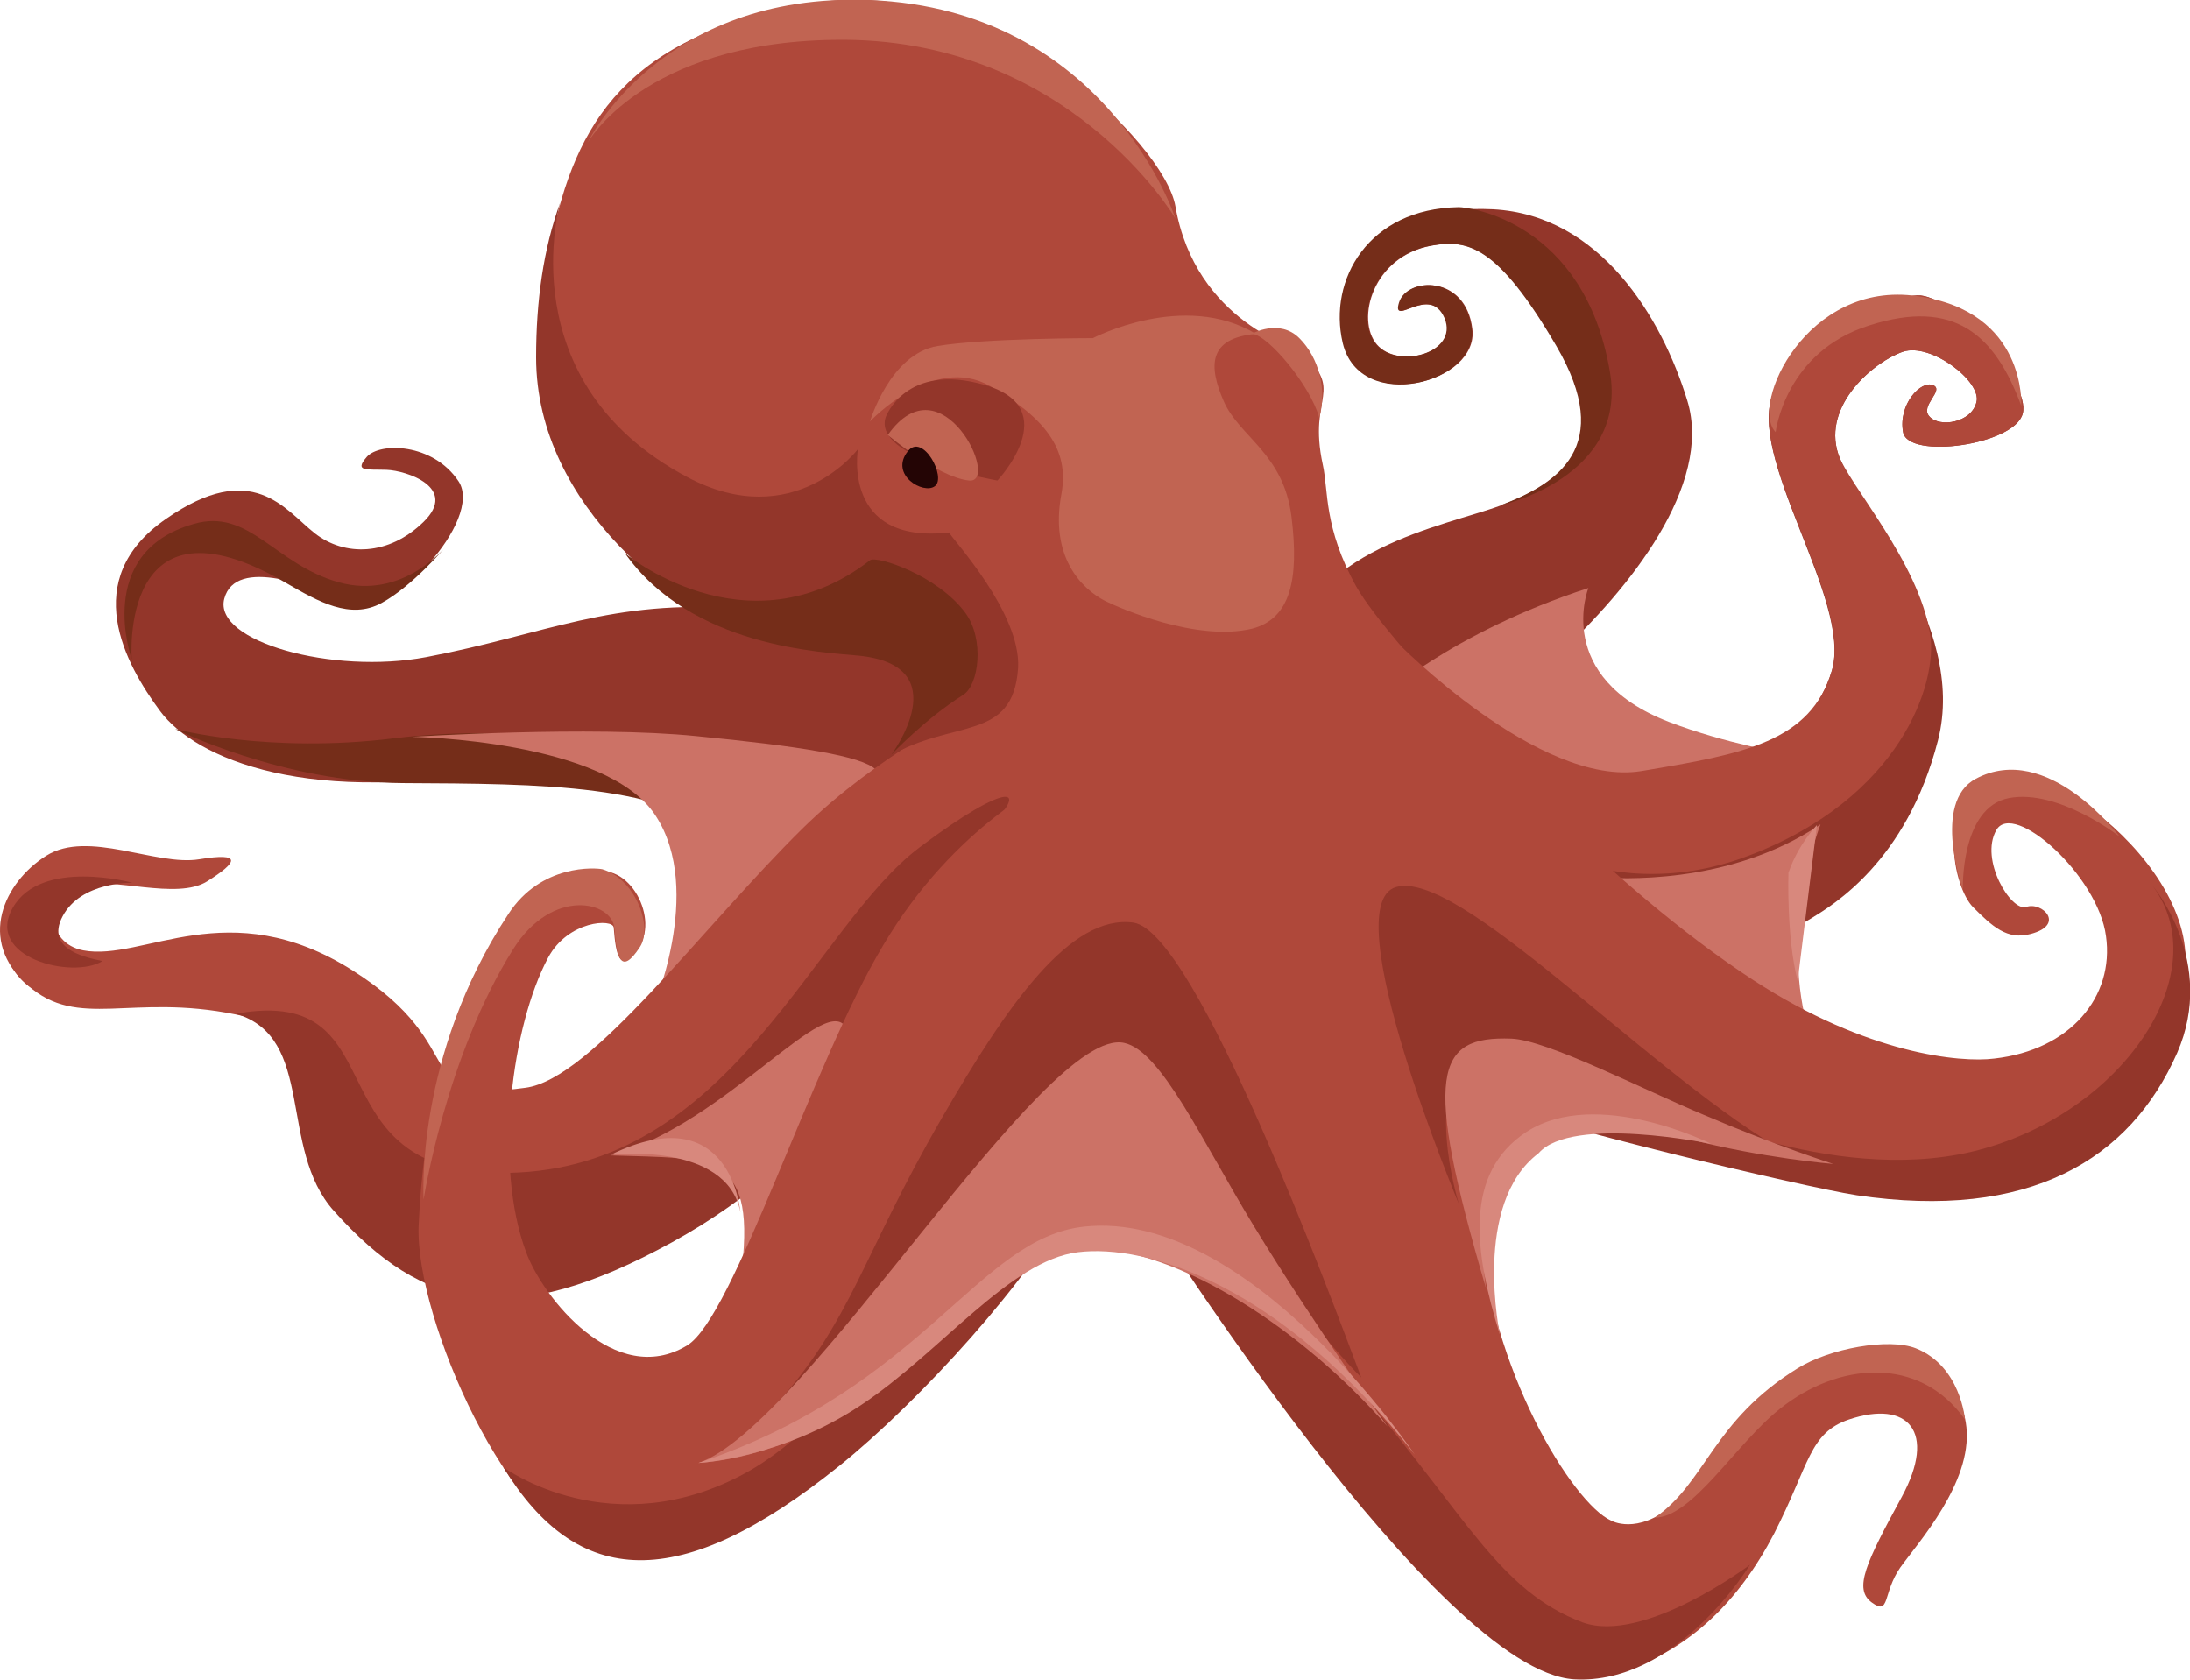 <?xml version="1.0" encoding="utf-8"?>
<!-- Generator: Adobe Illustrator 22.1.0, SVG Export Plug-In . SVG Version: 6.00 Build 0)  -->
<svg version="1.1" id="Layer_1" xmlns="http://www.w3.org/2000/svg" xmlns:xlink="http://www.w3.org/1999/xlink" x="0px" y="0px"
	 viewBox="0 0 307.6 236" style="enable-background:new 0 0 307.6 236;" xml:space="preserve">
<style type="text/css">
	.st0{fill:#93362A;}
	.st1{fill:#752D19;}
	.st2{fill:#CC7266;}
	.st3{fill:#AF483A;}
	.st4{fill:#C16452;}
	.st5{fill:#240505;}
	.st6{fill:#D8887D;}
</style>
<g id="bg">
</g>
<g id="silouettes">
</g>
<g id="animals">
	<g>
		<path class="st0" d="M205.6,120.2c4.9-5.2-2.5-13.8,13.2-28.2c10-9.2,21.8-23.9,18.2-35.7s-12.3-26.1-27.3-26.9
			c-16.2-0.8-23.4,8.9-21,18.8s19.1,5.6,18.1-2c-0.9-7.6-9.1-7.3-10.2-3.7c-1.1,3.6,4.3-2.7,6.4,2.2c2,4.9-6.6,7.2-9.6,3.7
			s-0.6-12.4,7.7-13.9c5.1-0.9,9.3-0.1,17.6,14.1s0.1,19.4-7.9,22.4c-8.1,3-27.2,6-30.4,21.7S200.6,125.4,205.6,120.2z"/>
		<path class="st1" d="M204.9,29.1c-12.7,0.2-18.4,10.2-16.3,19.1c2.4,10,19.1,5.6,18.1-2c-0.9-7.6-9.1-7.3-10.2-3.7
			c-1.1,3.6,4.3-2.7,6.4,2.2c2,4.9-6.6,7.2-9.6,3.7S192.7,36,201,34.5c5.1-0.9,9.3-0.1,17.6,14.1s0.1,19.4-7.9,22.4
			c0,0,18.1-3.9,15.4-18.9C222.5,31.2,206.4,29.1,204.9,29.1z"/>
		<path class="st2" d="M223.1,82.6c0,0-5,12.5,11.3,18.8c8.1,3.1,16.3,4.4,16.3,4.4s-38.9,13.8-57-7.5
			C193.6,98.3,203.7,88.9,223.1,82.6z"/>
		<path class="st0" d="M204.3,111.4c0,0,20.6-1.2,29.5-0.7s20.6-6.6,23.5-16.5c2.9-9.9-12.4-30.3-8.1-39.3
			c4.4-9,15.3-13.1,20.1-13.4s16,12.2,14.8,16.6c-1.1,4.4-16.1,6.5-16.8,2.6s2.5-7.3,4.2-6.6c1.7,0.7-1.9,2.9-0.5,4.4
			c1.4,1.6,5.9,0.9,6.6-2c0.8-2.9-6.4-8.4-10.3-7.1s-11.4,7.4-9.1,14.4c2.3,7,18.2,23.9,14,40.2c-4.4,17.1-14.9,23.2-17.8,25
			c-23.8,15-53.5-9.1-53.5-9.1l-9.1-8.2L204.3,111.4z"/>
		<path class="st3" d="M196.1,90.1c0,0,20.1,20.6,34.5,18.2s23.7-4.1,26.7-14.1c3-10-12.4-30.3-8.1-39.3c4.4-9,15.3-13.1,20.1-13.4
			s16,12.2,14.8,16.6c-1.1,4.4-16.1,6.5-16.8,2.6s2.5-7.3,4.2-6.6c1.7,0.7-1.9,2.9-0.5,4.4c1.4,1.6,5.9,0.9,6.6-2
			c0.8-2.9-6.4-8.4-10.3-7.1s-11.4,7.4-9.1,14.4c1.4,4.2,11.3,15.1,12.9,25.3c1.1,6.8-4.1,23-25.5,31.1c-21.3,8.1-37-5.6-37-5.6
			L196.1,90.1z"/>
		<path class="st2" d="M225,123.3c1.9,0,17.6,1.3,30.7-7.5c0,0-5.6,14.4-1.9,28.2C236.3,135.3,225,123.3,225,123.3z"/>
		<path class="st3" d="M153.6,110.8c5.2,21.2,32.7,32.1,47.2,31.2"/>
		<path class="st0" d="M117.4,117.1c0,0,7.2-7.1,12.5-11.5c5.3-4.5-31.5,2.5-31.5,2.5S113.4,111.5,117.4,117.1z"/>
		<path class="st0" d="M145.2,96.2c-1.6,6.2-10.8,9.3-21.4,10.7c-15.8,2.1-27.2-4.1-51.4,0.8c-29,5.9-45-1.2-49.9-7.8
			s-11.5-18.5,0.8-27c12.2-8.5,16.7-1.3,20.9,2s10.4,3.2,15.3-1.6c4.9-4.8-2.4-7.2-5.2-7.3c-2.8-0.1-4.6,0.3-2.8-1.8
			c1.8-2.1,9.3-2,12.9,3.4s-9.6,19.6-15,17.2s-16.3-6.7-17.9-0.7c-1.6,6,15.2,10.7,28.4,8.2c16.8-3.2,25.9-8.2,44.1-6.8
			C103.9,85.5,149.5,79.4,145.2,96.2z"/>
		<path class="st3" d="M226.3,213.6c-5.4-2.4-17.1-21.4-18.4-41.5c-1.2-17.6,0.1-23.7,0.1-23.7l0.6-24.9l-45,12.5l-12.5,8.8
			c11.3,9.7,16,14.6,19.4,26.3s32.9,57.3,46.2,63.2c4,1.8,8,1.6,11.8,0.3c8.8-3.1,15.6-9.4,20.7-19.2c5-9.8,4.9-14.1,10.5-16
			c8.3-2.8,12.4,1.7,7.4,10.9c-5,9.2-6.8,12.9-4.2,14.8c2.6,1.9,1.5-1.3,4-4.9c2.5-3.5,10.1-11.9,9.3-19.7
			c-0.8-7.8-8.7-12.3-20.5-8.8s-15.9,15.5-20.7,19.7C229.9,215.7,226.3,213.6,226.3,213.6z"/>
		<path class="st0" d="M245.8,219.8c0,0-14.9,11.2-23.5,8.1c-11.7-4.4-16.3-14.9-30.7-31.8S161.7,171,161.7,171s40.3,63.7,59.4,64.9
			C235.6,236.7,245.8,219.8,245.8,219.8z"/>
		<path class="st4" d="M232.4,213.2c5.4-0.1,11.3-10.3,17.6-15.3c8.1-6.5,19.5-7.6,26,1.5c0,0-0.6-7.5-6.9-10
			c-3.8-1.5-12.1,0-16.6,2.8C240.5,199.6,239.6,208.3,232.4,213.2z"/>
		<path class="st1" d="M18.5,92.6c0,0-1.9-24.5,21.7-10.7c4.5,2.6,9,5.2,13.4,2.8s9-7.9,9-7.9s-6,7.5-15,5S35,71.3,27.2,73.6
			C13.1,77.6,18.5,92.6,18.5,92.6z"/>
		<path class="st1" d="M24.6,102.4c0,0,13.1,3.5,30.8,1.3s36.7,1.4,36.7,1.4s18.1,21.4,10,13.2c-8-8.2-26.2-8.2-45.5-8.3
			C39.6,109.9,24.6,102.4,24.6,102.4z"/>
		<path class="st2" d="M92.1,114.6c6.9,10.6-0.6,27.6-0.6,27.6s25.6-26.6,31.5-34.1c-1.9-1.9-10.8-3.3-25.2-4.7
			c-14.8-1.5-39.9,0.1-39.9,0.1S85.2,103.9,92.1,114.6z"/>
		<path class="st3" d="M280.2,109.2c-8.5,3.7-5.8,15.4-3.1,18.2c2.7,2.7,4.8,4.7,8.1,3.8c5-1.3,1.6-4.6-0.6-3.8
			c-2.1,0.7-6.6-6.6-4.2-10.8s14.3,6.4,15.4,14.9c1.2,8.5-5,16-15.7,17.2c-4.7,0.6-17.8-0.6-33.8-11c-20.4-13.3-39.8-35-43.3-39.5
			c-3.3-4.2-10-11.4-12.5-15.8c-4.6-8.3-3.9-13.5-4.7-17.1c-2.2-10.1,3.4-10.1-3.4-16.2c0,0-14.5-3.9-17.3-20.1
			c-1.5-8.9-25.7-32.9-51.4-28.5C88,5,80.8,17.3,77.4,34c-4.6,22.8,10.1,39.6,25.7,46.3s32.2,11,32.2,17.9c0,3-11.4,7.2-22.6,18.2
			c-14.2,14-29.6,35.2-38.9,36.4c-16.7,2.3-6.9-5.5-24.3-16.5s-29.4-1.2-37.8-2.8c-5.3-1-5.6-7.8-0.7-9.1c4.8-1.3,13.8,2.1,18.1-0.6
			c4.3-2.7,5-4.1-1.1-3.1s-15.6-4.2-21.5-0.5s-9.8,11.9-2.6,18.2c7.1,6.3,14.5,1.1,29.2,4.1c14.9,3,5.3,14.1,17.1,27.4
			c12.6,14.1,22.6,16,45.1,3.5c13.7-7.5,31.2-29.9,42.9-46.3c10.2,7.9,23.4,16.1,34.2,15.8c5.2-0.1,12.1-0.4,19.3-1l0.9,14.8
			c0,0,22.8-10.7,41.1-0.2c12.2,7,24.8,10.6,29.2,10.9c10.8,0.7,22.5,5,42-25.6C314.4,127,288.7,105.6,280.2,109.2z"/>
		<path class="st3" d="M36.8,135.3c-7.1,0.1-12.6,1.5-18.4,3.8s-13.3,2.5-16.7-3.2c-3.5-5.7,2.8-11.3,2.8-11.3S0,133.7,5,135.1
			C9.9,136.6,30.1,132.2,36.8,135.3z"/>
		<path class="st0" d="M14.4,135c-4.2,2.6-16.6-0.5-12.6-7.5c4-7,16.8-3.5,16.8-3.5s-7.2-0.2-9.8,4.7C6.2,133.6,12.7,134.6,14.4,135
			z"/>
		<path class="st0" d="M129.2,119c-14.8,11.1-26,44.1-56.3,45.7S57,138.1,33.1,142.4c11.3,3.3,5.9,18.9,13.8,27.7
			c12.6,14.1,24.9,16.8,47.5,4.4c11.6-6.4,18.5-13.5,24.2-19.8c6.1-10.5,8.1-27,19.4-37.6C145.3,110.2,141.7,109.6,129.2,119z"/>
		<path class="st2" d="M104,179.8c0,0,17.6-28.8,15-35.1c-2.5-6.3-16.9,13.2-33.2,17.6C100.2,162.8,106.5,161.6,104,179.8"/>
		<path class="st3" d="M174.2,150.3c-9.8-0.4-28.3,6.1-38.5,26.9c-11.9,24.3-40.6,41.8-52.2,40.1c-11.6-1.7-25.2-31.9-24.7-45.1
			c1.3-29.5,11.8-43.6,23.4-49.3c5.8-2.8,10.4,5.8,7.6,10s-3.3,1.2-3.6-2.6c-0.1-1.3-6.4-1-9.2,4.2c-5.1,9.5-7.7,29.1-3.1,41.4
			c2.3,6.3,12.5,19.2,22.6,13.1c6.6-4,17.4-39.3,27.6-56.3c10.1-17,23.8-23.2,23.8-23.2l6.8,13.3L174.2,150.3z"/>
		<path class="st0" d="M70.7,206.1c0,0,15.3,11.3,34.4,0.6s47.3-56.2,47.3-56.2s4.3,5.7-1.5,17.3s-21.8,29.1-33,38.1
			C95.4,224,81.1,223.1,70.7,206.1z"/>
		<path class="st4" d="M59.5,168.5c0,0-1.3-20.1,11.9-40.1c4.6-7.1,12.3-6.5,13.2-6.3c4.7,1.4,7.1,8.1,5.3,10.9
			c-2.8,4.3-3.3,1.2-3.6-2.6c-0.3-3.8-8.7-5.8-14.2,2.9C62.6,148.4,59.5,168.5,59.5,168.5z"/>
		<path class="st0" d="M133.3,74.8c-15.1,1.7-12.8-11.7-12.8-11.7s-9,11.9-24,3.9C71.3,53.6,78.7,28.4,78.7,28.4
			c-2.4,6.6-3.4,13.9-3.4,21.8c0,21.2,20.6,36.3,31.8,39.6c0,0,9.9,14.1,17.7,16.5c9.1-5.4,17.5-2,18.2-12.5
			C143.4,86.1,133.9,75.9,133.3,74.8z"/>
		<path class="st4" d="M181.4,72.6c-1.1-8.9-7.3-11.2-9.5-16.2s-2.2-8.9,4.5-9.5c-10.1-6.1-22.9,0.6-22.9,0.6s-15.1,0-21.8,1.1
			s-9.5,10.6-9.5,10.6s8.9-9.5,16.8-5c7.8,4.5,11.2,8.9,10.1,15.1c-1.7,8.9,2.8,13.4,6.1,15.1c2,1,12.9,5.8,20.7,3.9
			C181.2,86.9,182.5,81.5,181.4,72.6z"/>
		<path class="st4" d="M175.8,46.9c0,0,3.9-2.2,6.7,0.6c2.8,2.8,3.9,7.3,2.8,11.2C184.1,54.2,178,46.9,175.8,46.9z"/>
		<path class="st1" d="M122.2,78.7c0.9-0.7,9.5,2.1,13.4,7.4c2.7,3.7,1.9,10.1-0.3,11.5c-5.4,3.4-10.1,8.4-10.1,8.4
			s9.4-12.5-4.6-13.9c-5-0.5-23.5-1.1-32.9-14.5C87.5,77.6,104.9,92.1,122.2,78.7z"/>
		<path class="st0" d="M124.4,58.6c0,0,2.8-7.8,14-4.5s1.7,13.4,1.7,13.4S122.5,64.5,124.4,58.6z"/>
		<path class="st4" d="M124.7,61.1c0,0,6.9,5.9,11.4,6.4S132.3,50.3,124.7,61.1z"/>
		<path class="st5" d="M127.5,63.4c-2.6,3.3,2.2,6.1,3.8,4.9C133,67.1,129.6,60.7,127.5,63.4z"/>
		<path class="st4" d="M82.5,20.1c0,0,7.8-14.1,34.6-14.5c32.9-0.6,48,25.1,48,25.1s-9.5-29.4-43-30.7C92.6-1.1,82.5,20.1,82.5,20.1
			z"/>
		<path class="st0" d="M235.8,155.9c0,0,23.2,11.1,43,5.4c19.9-5.7,32.4-24.9,23.6-36.8c0,0,9,10.6,3.4,23.4
			c-6.6,15-20.8,23.6-45,20c-7.8-1.2-45.9-10.4-49.6-12.6C205.6,152.2,235.8,155.9,235.8,155.9z"/>
		<path class="st4" d="M275.7,125c0,0-0.4-11.6,6.5-12.9c6.9-1.3,15.5,5.4,15.5,5.4s-10.1-13.5-20.2-8.1
			C271.3,112.7,275.7,125,275.7,125z"/>
		<path class="st6" d="M85.8,162.2c0,0,16.3-1.9,18.2,8.1C104,170.4,102.8,153.9,85.8,162.2z"/>
		<path class="st4" d="M249.4,60.7c0,0,1.3-11.3,13.2-15c11.9-3.8,17.6,1.3,21.3,11.3c0,0,0.8-13.3-14.6-15.4
			C253.8,39.3,245.7,56.9,249.4,60.7z"/>
		<path class="st0" d="M204.9,169.1c0,0-17.6-42-8.8-44.5s34.5,25.1,53.3,36.4c-11.9-3.1-32.9-15.3-41.5-12.7
			C199.3,150.9,204.9,169.1,204.9,169.1z"/>
		<path class="st2" d="M208.7,180.9c0.2,0.7-3.1-15,8.1-20.9c4.7-2.5,10.5-2.6,20.4,0c10.4,2.7,20.3,3.5,20.3,3.5s-7.9-2.5-18.2-6.9
			c-8.6-3.6-22-10.5-27-10.7C201.6,145.5,199.8,150.6,208.7,180.9z"/>
		<path class="st6" d="M210.7,187.6c0,0-4-18.5,5.4-25.6c4.7-5.4,24.3-1.3,24.3-1.3s-16.1-8.1-26-1.7
			C205.6,164.8,207,175.7,210.7,187.6z"/>
		<path class="st0" d="M109,197.3c10.7-11.9,12.1-20.9,23.2-40.1c9.4-16.3,18.2-28.8,27-27.6c8.8,1.3,27.6,52.3,32,63.9
			c-9.4-9.4-25.7-33.9-37-33.2S142.2,176,109,197.3z"/>
		<path class="st2" d="M98.1,205.5c26.3-1.9,41.5-30.2,54.6-30.2c13.1,0.1,30.5,11.7,42.2,25.1c0,0-10.1-13.9-18.8-28.2
			c-7.3-12-13-24.6-18.2-25.7C146.6,144,113.2,200.4,98.1,205.5z"/>
		<path class="st6" d="M98.1,205.5c0,0,11.5-0.6,22.8-8.1s20.9-20.3,30.5-21.5s28.4,4.5,47.3,28.4c0,0-23.2-34.5-46.4-32
			C137.3,173.9,129.9,194.8,98.1,205.5z"/>
		<path class="st6" d="M251.2,122.6c0,0-0.3,9.1,1.3,15.2l2.7-21.9C255.3,115.8,252.6,118.5,251.2,122.6z"/>
	</g>
</g>
<g id="Layer_4">
</g>
</svg>
